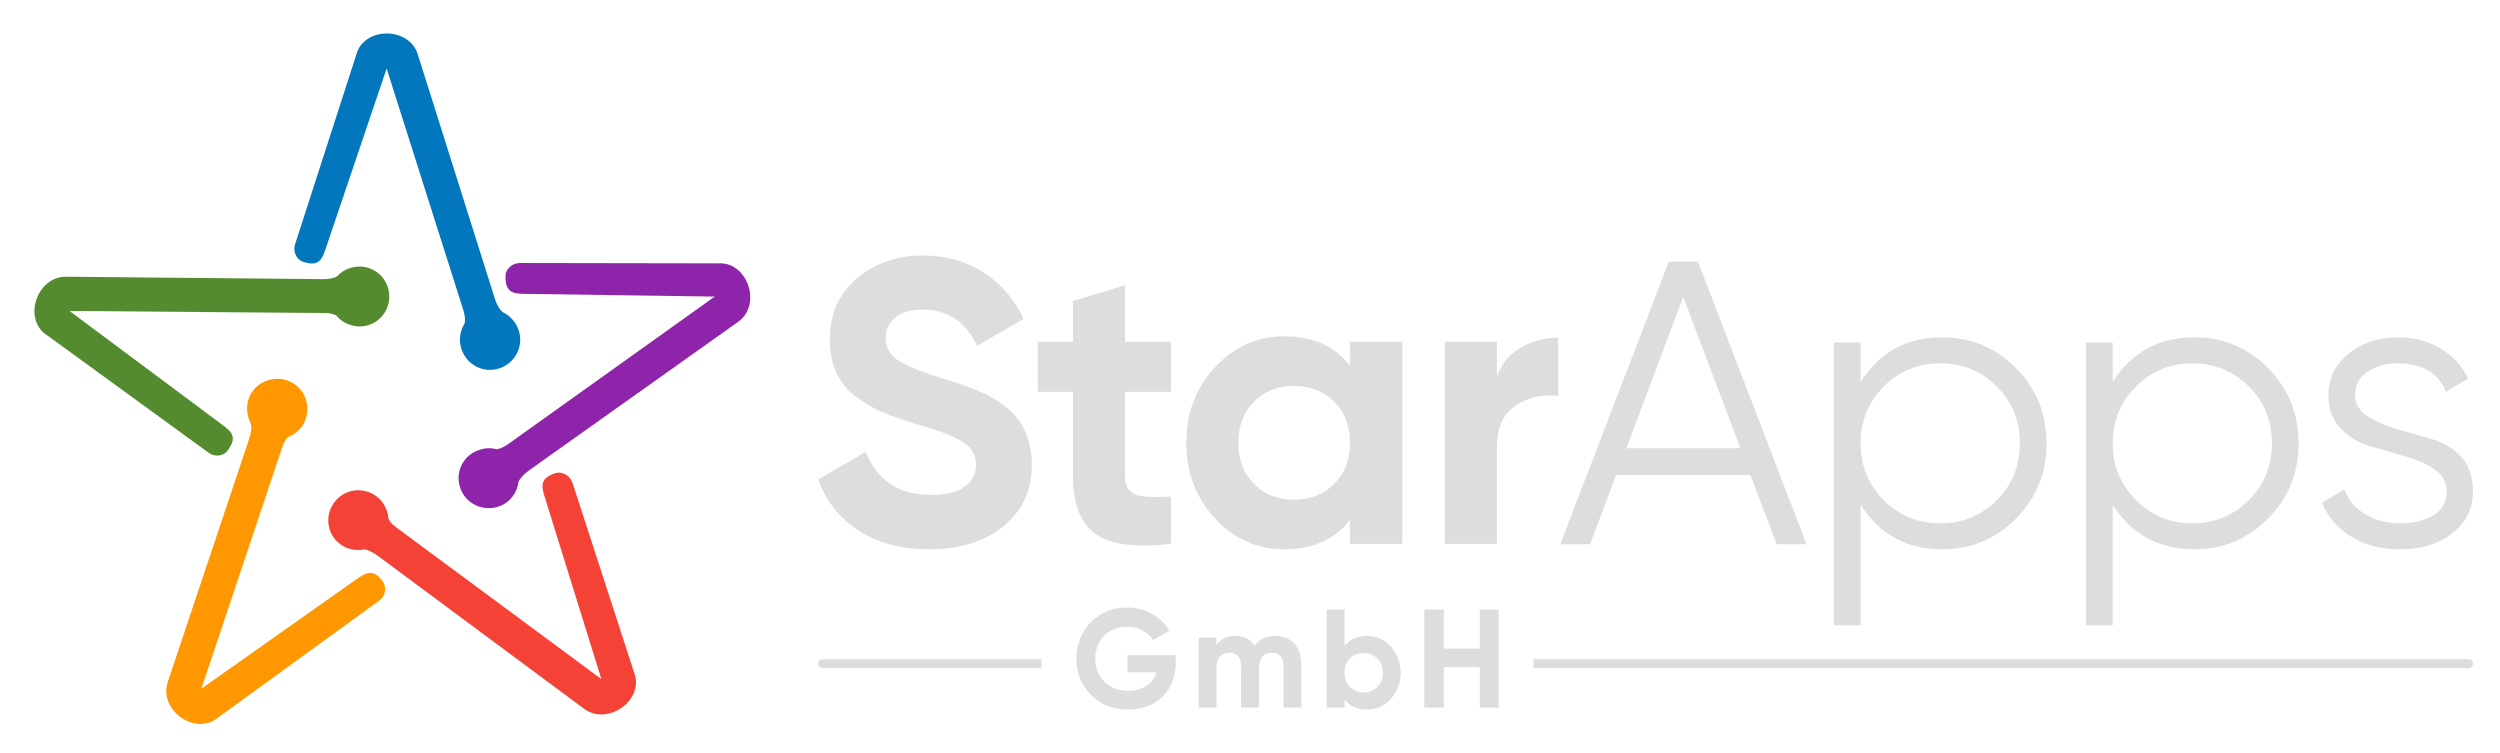 <?xml version="1.0" encoding="UTF-8"?>
<!DOCTYPE svg PUBLIC "-//W3C//DTD SVG 1.1//EN" "http://www.w3.org/Graphics/SVG/1.1/DTD/svg11.dtd">
<svg version="1.2" width="73mm" height="22mm" viewBox="0 0 7300 2200" preserveAspectRatio="xMidYMid" fill-rule="evenodd" stroke-width="28.222" stroke-linejoin="round" xmlns="http://www.w3.org/2000/svg" xmlns:ooo="http://xml.openoffice.org/svg/export" xmlns:xlink="http://www.w3.org/1999/xlink" xmlns:presentation="http://sun.com/xmlns/staroffice/presentation" xmlns:smil="http://www.w3.org/2001/SMIL20/" xmlns:anim="urn:oasis:names:tc:opendocument:xmlns:animation:1.0" xml:space="preserve">
 <defs class="ClipPathGroup">
  <clipPath id="presentation_clip_path" clipPathUnits="userSpaceOnUse">
   <rect x="0" y="0" width="7300" height="2200"/>
  </clipPath>
  <clipPath id="presentation_clip_path_shrink" clipPathUnits="userSpaceOnUse">
   <rect x="7" y="2" width="7286" height="2196"/>
  </clipPath>
 </defs>
 <defs class="TextShapeIndex">
  <g ooo:slide="id1" ooo:id-list="id3 id4 id5 id6 id7 id8 id9 id10 id11"/>
 </defs>
 <defs class="EmbeddedBulletChars">
  <g id="bullet-char-template-57356" transform="scale(0,-0)">
   <path d="M 580,1141 L 1163,571 580,0 -4,571 580,1141 Z"/>
  </g>
  <g id="bullet-char-template-57354" transform="scale(0,-0)">
   <path d="M 8,1128 L 1137,1128 1137,0 8,0 8,1128 Z"/>
  </g>
  <g id="bullet-char-template-10146" transform="scale(0,-0)">
   <path d="M 174,0 L 602,739 174,1481 1456,739 174,0 Z M 1358,739 L 309,1346 659,739 1358,739 Z"/>
  </g>
  <g id="bullet-char-template-10132" transform="scale(0,-0)">
   <path d="M 2015,739 L 1276,0 717,0 1260,543 174,543 174,936 1260,936 717,1481 1274,1481 2015,739 Z"/>
  </g>
  <g id="bullet-char-template-10007" transform="scale(0,-0)">
   <path d="M 0,-2 C -7,14 -16,27 -25,37 L 356,567 C 262,823 215,952 215,954 215,979 228,992 255,992 264,992 276,990 289,987 310,991 331,999 354,1012 L 381,999 492,748 772,1049 836,1024 860,1049 C 881,1039 901,1025 922,1006 886,937 835,863 770,784 769,783 710,716 594,584 L 774,223 C 774,196 753,168 711,139 L 727,119 C 717,90 699,76 672,76 641,76 570,178 457,381 L 164,-76 C 142,-110 111,-127 72,-127 30,-127 9,-110 8,-76 1,-67 -2,-52 -2,-32 -2,-23 -1,-13 0,-2 Z"/>
  </g>
  <g id="bullet-char-template-10004" transform="scale(0,-0)">
   <path d="M 285,-33 C 182,-33 111,30 74,156 52,228 41,333 41,471 41,549 55,616 82,672 116,743 169,778 240,778 293,778 328,747 346,684 L 369,508 C 377,444 397,411 428,410 L 1163,1116 C 1174,1127 1196,1133 1229,1133 1271,1133 1292,1118 1292,1087 L 1292,965 C 1292,929 1282,901 1262,881 L 442,47 C 390,-6 338,-33 285,-33 Z"/>
  </g>
  <g id="bullet-char-template-9679" transform="scale(0,-0)">
   <path d="M 813,0 C 632,0 489,54 383,161 276,268 223,411 223,592 223,773 276,916 383,1023 489,1130 632,1184 813,1184 992,1184 1136,1130 1245,1023 1353,916 1407,772 1407,592 1407,412 1353,268 1245,161 1136,54 992,0 813,0 Z"/>
  </g>
  <g id="bullet-char-template-8226" transform="scale(0,-0)">
   <path d="M 346,457 C 273,457 209,483 155,535 101,586 74,649 74,723 74,796 101,859 155,911 209,963 273,989 346,989 419,989 480,963 531,910 582,859 608,796 608,723 608,648 583,586 532,535 482,483 420,457 346,457 Z"/>
  </g>
  <g id="bullet-char-template-8211" transform="scale(0,-0)">
   <path d="M -4,459 L 1135,459 1135,606 -4,606 -4,459 Z"/>
  </g>
  <g id="bullet-char-template-61548" transform="scale(0,-0)">
   <path d="M 173,740 C 173,903 231,1043 346,1159 462,1274 601,1332 765,1332 928,1332 1067,1274 1183,1159 1299,1043 1357,903 1357,740 1357,577 1299,437 1183,322 1067,206 928,148 765,148 601,148 462,206 346,322 231,437 173,577 173,740 Z"/>
  </g>
 </defs>
 <defs class="TextEmbeddedBitmaps"/>
 <g>
  <g id="id2" class="Master_Slide">
   <g id="bg-id2" class="Background"/>
   <g id="bo-id2" class="BackgroundObjects"/>
  </g>
 </g>
 <g class="SlideGroup">
  <g>
   <g id="container-id1">
    <g id="id1" class="Slide" clip-path="url(#presentation_clip_path)">
     <g class="Page">
      <g class="com.sun.star.drawing.ClosedBezierShape">
       <g id="id3">
        <rect class="BoundingBox" stroke="none" fill="none" x="860" y="97" width="661" height="985"/>
        <path fill="rgb(2,119,189)" stroke="none" d="M 1040,161 C 1061,77 1195,77 1220,159 L 1443,866 C 1451,892 1460,905 1467,911 1497,925 1518,955 1519,990 1520,1039 1481,1079 1432,1080 1384,1081 1344,1042 1343,993 1343,975 1348,958 1357,944 1359,932 1357,922 1354,909 L 1129,200 949,732 C 939,761 927,778 887,765 866,759 853,735 863,709 L 1040,161 Z"/>
       </g>
      </g>
      <g class="com.sun.star.drawing.ClosedBezierShape">
       <g id="id4">
        <rect class="BoundingBox" stroke="none" fill="none" x="1339" y="768" width="853" height="717"/>
        <path fill="rgb(142,36,170)" stroke="none" d="M 2097,769 C 2183,763 2226,890 2155,940 L 1551,1369 C 1528,1385 1519,1397 1514,1406 1511,1438 1489,1468 1456,1479 1410,1495 1359,1470 1344,1425 1328,1379 1352,1329 1399,1314 1416,1308 1434,1307 1450,1312 1462,1310 1471,1305 1482,1298 L 2087,866 1526,858 C 1495,857 1476,851 1476,808 1475,787 1494,767 1522,768 L 2097,769 Z"/>
       </g>
      </g>
      <g class="com.sun.star.drawing.ClosedBezierShape">
       <g id="id5">
        <rect class="BoundingBox" stroke="none" fill="none" x="959" y="1380" width="900" height="708"/>
        <path fill="rgb(244,67,54)" stroke="none" d="M 1851,1962 C 1884,2042 1776,2121 1706,2070 L 1110,1628 C 1088,1611 1074,1606 1065,1604 1032,1611 998,1600 976,1572 947,1533 955,1478 994,1449 1032,1420 1087,1428 1116,1466 1127,1481 1133,1497 1134,1514 1139,1525 1146,1532 1157,1540 L 1756,1983 1589,1446 C 1580,1416 1580,1396 1620,1382 1640,1375 1666,1387 1673,1414 L 1851,1962 Z"/>
       </g>
      </g>
      <g class="com.sun.star.drawing.ClosedBezierShape">
       <g id="id6">
        <rect class="BoundingBox" stroke="none" fill="none" x="485" y="1106" width="641" height="1009"/>
        <path fill="rgb(255,152,0)" stroke="none" d="M 637,2095 C 571,2151 462,2073 490,1991 L 725,1289 C 734,1263 735,1248 733,1238 717,1209 717,1172 737,1143 765,1104 821,1094 860,1122 900,1149 909,1204 882,1245 871,1259 857,1270 841,1276 833,1284 828,1294 824,1306 L 588,2011 1047,1687 C 1073,1670 1092,1663 1117,1697 1130,1714 1127,1742 1103,1757 L 637,2095 Z"/>
       </g>
      </g>
      <g class="com.sun.star.drawing.ClosedBezierShape">
       <g id="id7">
        <rect class="BoundingBox" stroke="none" fill="none" x="101" y="778" width="1038" height="553"/>
        <path fill="rgb(85,139,47)" stroke="none" d="M 139,980 C 65,935 106,808 192,808 L 934,815 C 961,816 976,812 984,807 1006,783 1041,772 1075,782 1121,796 1147,845 1133,891 1119,938 1070,964 1024,949 1007,944 992,934 982,921 971,916 961,914 948,914 L 203,908 654,1244 C 679,1263 691,1279 666,1314 654,1332 627,1337 605,1319 L 139,980 Z"/>
       </g>
      </g>
      <g class="com.sun.star.drawing.ClosedBezierShape">
       <g id="id8">
        <rect class="BoundingBox" stroke="none" fill="none" x="2389" y="746" width="4833" height="1081"/>
        <path fill="rgb(221,221,220)" stroke="none" d="M 5188,1589 L 5111,1387 4719,1387 4643,1589 4556,1589 4873,764 4958,764 5275,1589 5188,1589 Z M 2713,1604 C 2632,1604 2563,1586 2507,1549 2451,1513 2412,1463 2389,1400 L 2528,1319 C 2561,1403 2624,1445 2718,1445 2764,1445 2797,1437 2818,1420 2840,1404 2850,1383 2850,1358 2850,1329 2837,1306 2811,1290 2785,1274 2739,1256 2672,1237 2635,1226 2604,1215 2578,1204 2553,1193 2527,1179 2502,1160 2476,1142 2457,1118 2443,1090 2430,1062 2423,1029 2423,991 2423,916 2450,857 2503,812 2556,768 2620,746 2695,746 2761,746 2820,762 2871,795 2922,827 2961,873 2989,931 L 2853,1010 C 2820,939 2767,904 2695,904 2661,904 2634,911 2615,927 2596,942 2586,962 2586,986 2586,1012 2597,1033 2618,1049 2640,1065 2682,1083 2743,1102 2768,1110 2787,1116 2800,1120 2813,1124 2831,1131 2853,1140 2876,1149 2893,1158 2905,1166 2917,1173 2931,1184 2947,1197 2963,1211 2975,1225 2983,1239 2991,1253 2998,1270 3004,1290 3010,1310 3013,1332 3013,1355 3013,1432 2985,1492 2930,1537 2874,1582 2802,1604 2713,1604 Z M 3419,1144 L 3285,1144 3285,1390 C 3285,1410 3290,1425 3301,1434 3311,1444 3326,1449 3345,1450 3365,1452 3390,1451 3419,1450 L 3419,1588 C 3314,1600 3240,1590 3198,1558 3155,1527 3133,1471 3133,1390 L 3133,1144 3030,1144 3030,998 3133,998 3133,879 3285,833 3285,998 3419,998 3419,1144 Z M 3942,998 L 4095,998 4095,1588 3942,1588 3942,1518 C 3897,1576 3833,1604 3750,1604 3672,1604 3604,1574 3548,1514 3492,1454 3464,1380 3464,1293 3464,1206 3492,1132 3548,1072 3604,1012 3672,982 3750,982 3833,982 3897,1010 3942,1068 L 3942,998 Z M 3662,1413 C 3692,1444 3731,1459 3778,1459 3826,1459 3865,1444 3896,1413 3927,1382 3942,1342 3942,1293 3942,1244 3927,1204 3896,1173 3865,1142 3826,1127 3778,1127 3731,1127 3692,1142 3662,1173 3631,1204 3616,1244 3616,1293 3616,1342 3631,1382 3662,1413 Z M 4371,1099 C 4385,1062 4408,1033 4441,1015 4473,996 4510,986 4550,986 L 4550,1156 C 4504,1151 4462,1160 4426,1184 4389,1209 4371,1249 4371,1306 L 4371,1588 4219,1588 4219,998 4371,998 4371,1099 Z M 4749,1309 L 5082,1309 4915,867 4749,1309 Z M 5671,985 C 5756,985 5827,1015 5887,1075 5946,1135 5976,1208 5976,1295 5976,1381 5946,1454 5887,1514 5827,1574 5756,1604 5671,1604 5567,1604 5488,1560 5433,1474 L 5433,1826 5355,1826 5355,1000 5433,1000 5433,1115 C 5488,1029 5567,985 5671,985 Z M 5500,1460 C 5545,1505 5600,1528 5666,1528 5731,1528 5786,1505 5831,1460 5876,1415 5898,1360 5898,1295 5898,1229 5876,1174 5831,1129 5786,1084 5731,1061 5666,1061 5600,1061 5545,1084 5500,1129 5456,1174 5433,1229 5433,1295 5433,1360 5456,1415 5500,1460 Z M 6408,985 C 6492,985 6563,1015 6623,1075 6682,1135 6712,1208 6712,1295 6712,1381 6682,1454 6623,1514 6563,1574 6492,1604 6408,1604 6303,1604 6224,1560 6169,1474 L 6169,1826 6091,1826 6091,1000 6169,1000 6169,1115 C 6224,1029 6303,985 6408,985 Z M 6237,1460 C 6281,1505 6336,1528 6402,1528 6467,1528 6522,1505 6567,1460 6612,1415 6634,1360 6634,1295 6634,1229 6612,1174 6567,1129 6522,1084 6467,1061 6402,1061 6336,1061 6281,1084 6237,1129 6192,1174 6169,1229 6169,1295 6169,1360 6192,1415 6237,1460 Z M 6877,1153 C 6877,1179 6889,1200 6913,1215 6937,1231 6966,1243 7000,1253 7033,1263 7067,1272 7101,1282 7135,1292 7163,1309 7187,1334 7210,1360 7221,1393 7221,1434 7221,1484 7202,1525 7162,1556 7122,1588 7071,1604 7008,1604 6951,1604 6903,1591 6864,1566 6824,1541 6796,1508 6780,1468 L 6846,1429 C 6857,1460 6877,1484 6906,1501 6935,1519 6969,1528 7008,1528 7047,1528 7079,1520 7105,1505 7131,1490 7144,1466 7144,1434 7144,1407 7132,1386 7108,1370 7085,1354 7056,1342 7022,1332 6988,1322 6955,1313 6921,1303 6887,1294 6858,1276 6835,1251 6811,1227 6799,1194 6799,1154 6799,1106 6818,1066 6856,1034 6895,1002 6943,985 7001,985 7049,985 7091,996 7127,1018 7163,1040 7190,1069 7207,1106 L 7142,1144 C 7120,1088 7072,1061 7001,1061 6967,1061 6938,1069 6914,1085 6889,1101 6877,1123 6877,1153 Z"/>
       </g>
      </g>
      <g class="com.sun.star.drawing.ClosedBezierShape">
       <g id="id9">
        <rect class="BoundingBox" stroke="none" fill="none" x="3143" y="1774" width="1234" height="299"/>
        <path fill="rgb(221,221,220)" stroke="none" d="M 3433,1913 L 3433,1935 C 3433,1976 3420,2009 3395,2034 3369,2059 3335,2072 3294,2072 3251,2072 3214,2058 3186,2029 3157,2000 3143,1965 3143,1924 3143,1882 3157,1847 3185,1817 3214,1788 3249,1774 3291,1774 3318,1774 3342,1780 3363,1792 3385,1804 3402,1820 3414,1842 L 3367,1869 C 3360,1858 3350,1848 3336,1841 3323,1833 3307,1830 3291,1830 3264,1830 3242,1839 3224,1856 3207,1874 3198,1897 3198,1924 3198,1951 3207,1973 3225,1991 3242,2008 3266,2017 3295,2017 3316,2017 3334,2012 3348,2002 3362,1993 3372,1980 3377,1963 L 3292,1963 3292,1913 3433,1913 Z M 3724,1857 C 3747,1857 3765,1864 3779,1879 3793,1895 3800,1915 3800,1941 L 3800,2066 3748,2066 3748,1944 C 3748,1932 3745,1923 3739,1916 3733,1909 3725,1906 3714,1906 3702,1906 3693,1910 3686,1917 3680,1925 3676,1937 3676,1952 L 3676,2066 3624,2066 3624,1944 C 3624,1932 3621,1923 3615,1916 3609,1909 3601,1906 3590,1906 3579,1906 3569,1910 3562,1917 3556,1925 3552,1937 3552,1952 L 3552,2066 3500,2066 3500,1862 3552,1862 3552,1884 C 3564,1866 3583,1857 3608,1857 3633,1857 3651,1866 3663,1886 3677,1866 3697,1857 3724,1857 Z M 3991,1857 C 4019,1857 4042,1867 4061,1888 4080,1909 4090,1934 4090,1964 4090,1994 4080,2020 4061,2041 4042,2062 4019,2072 3991,2072 3963,2072 3941,2062 3926,2042 L 3926,2066 3874,2066 3874,1780 3926,1780 3926,1886 C 3941,1867 3963,1857 3991,1857 Z M 3942,2006 C 3952,2016 3966,2022 3982,2022 3998,2022 4011,2016 4022,2006 4033,1995 4038,1981 4038,1964 4038,1947 4033,1934 4022,1923 4011,1912 3998,1907 3982,1907 3966,1907 3952,1912 3942,1923 3931,1934 3926,1947 3926,1964 3926,1981 3931,1995 3942,2006 Z M 4321,1780 L 4376,1780 4376,2066 4321,2066 4321,1948 4216,1948 4216,2066 4159,2066 4159,1780 4216,1780 4216,1894 4321,1894 4321,1780 Z"/>
       </g>
      </g>
      <g class="com.sun.star.drawing.ClosedBezierShape">
       <g id="id10">
        <rect class="BoundingBox" stroke="none" fill="none" x="2389" y="1925" width="653" height="27"/>
        <path fill="rgb(221,221,220)" stroke="none" d="M 2402,1951 C 2395,1951 2389,1944 2389,1937 2389,1930 2395,1925 2402,1925 L 3041,1925 3041,1951 2402,1951 Z"/>
       </g>
      </g>
      <g class="com.sun.star.drawing.ClosedBezierShape">
       <g id="id11">
        <rect class="BoundingBox" stroke="none" fill="none" x="4478" y="1925" width="2744" height="27"/>
        <path fill="rgb(221,221,220)" stroke="none" d="M 7209,1951 C 7216,1951 7221,1944 7221,1937 7221,1930 7216,1925 7209,1925 L 4478,1925 4478,1951 7209,1951 Z"/>
       </g>
      </g>
     </g>
    </g>
   </g>
  </g>
 </g>
</svg>